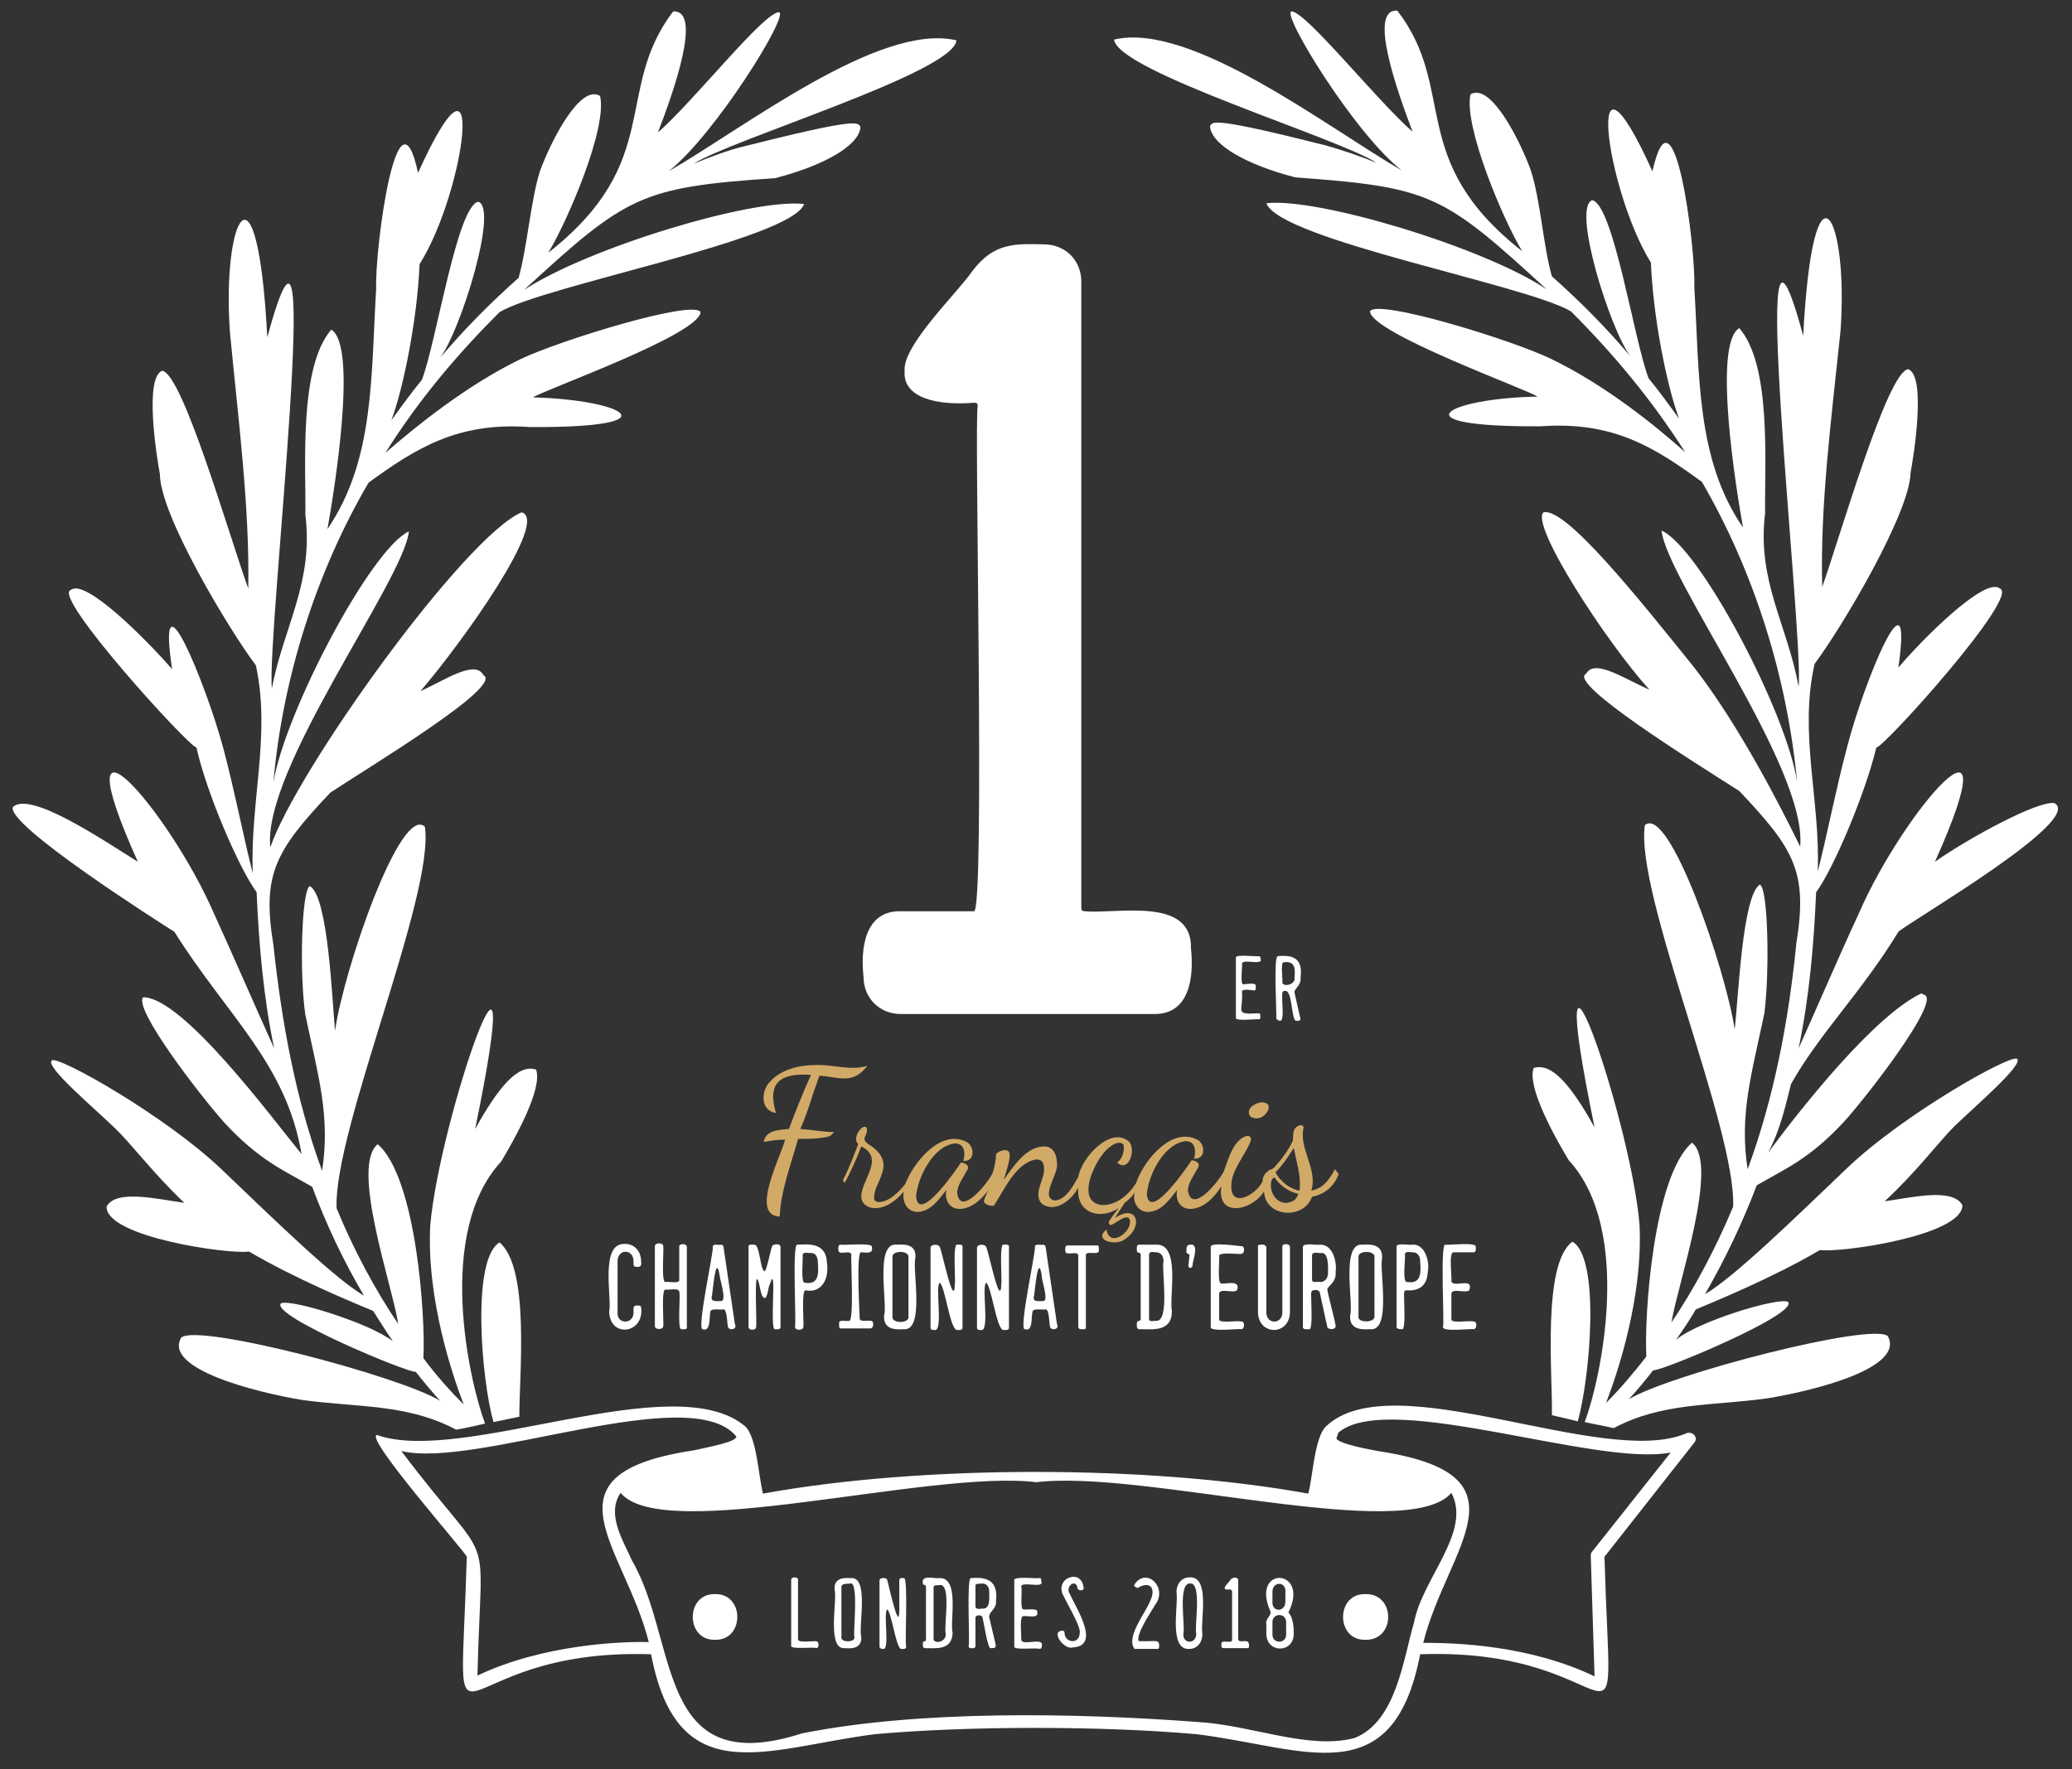 <?xml version="1.0" encoding="utf-8"?>
<!-- Generator: Adobe Illustrator 25.0.1, SVG Export Plug-In . SVG Version: 6.00 Build 0)  -->
<svg version="1.1" id="Calque_1" xmlns="http://www.w3.org/2000/svg" xmlns:xlink="http://www.w3.org/1999/xlink" x="0px" y="0px"
	 viewBox="0 0 272.1 232.4" style="enable-background:new 0 0 272.1 232.4;" xml:space="preserve">
<rect x="0" y="0" width="272.1" height="232.4" fill="#333333" stroke="none"/>
<style type="text/css">
	.st0{fill:#D2AA67;}
	.st1{fill:#FFFFFF;}
</style>
<g>
	<path class="st0" d="M106.9,143.3c0.3-0.8,0.5-1.4,0.7-2c2.7,0.2,4.4,1.2,6.3-1.3c-2.2,0.7-4.5-0.2-6.8-0.1c-2.2,0-4.5,0.6-5.9,2.1
		c-1.3,1.2-1.4,3.9,0.7,4.2c-1.2-4,0.6-5.3,4.6-5c-1,2.2-2,4.7-2.9,7.1c-1.3,0.1-3.1,0.2-3.3,1.7c1.1-0.2,1.8-0.3,2.8-0.3
		c-0.5,2.1-4.7,10-0.7,10.1c0.1-3.3,1.5-6.9,2.4-10.2c1.4,0,2.4,0,3.5-0.2c0.6-0.1,0.9-0.2,1.2-0.7c-1.4,0-2.9-0.3-4.4-0.4
		C105.8,146.7,106.4,144.9,106.9,143.3z"/>
	<path class="st0" d="M165,146.9c1.2,0.1,2.5-2,0.8-2.1c-0.7,0-1.8,0.5-1.8,1.3C164,146.7,164.5,146.9,165,146.9z"/>
	<path class="st0" d="M175.3,153.6c-0.8,1.5-1.6,2.5-3.1,2.8c0.9-2.8-1.7-5.6-1-8.3c-0.1-0.5-0.8-0.3-1.1,0.1
		c-0.3,0.3-0.3,1-0.3,1.6c-0.6,1.3-1.5,2.5-2.5,3.6c-0.1,0.1-0.4,0.2-0.5,0.3l-0.1-0.1c0,0.1-0.1,0.1-0.1,0.2
		c-0.5,0.3-0.8,0.8-0.8,1.4c-0.9,1.8-4.1,3.5-4.1,0.7c-0.1-2.2,2-4.3,2.6-6.2c0-0.3-0.2-0.5-0.5-0.5c-1.8,0.4-2.5,3.1-3.1,4.7
		c-0.8,1.5-4.2,5.6-4.7,2.5c0-1,0.8-2,1.2-2.8c0.6-0.8-0.1-1.1-0.7-1.2c-0.6,0.9-5.5,8.1-5.9,4.5c0.2-2.6,2.3-6.7,5.1-7
		c1.3,0,1.4,1.3,1.1,2.3c1.5,0.1,1.5-1.7,0.6-2.4c-3.4-2-7.2,2.6-8.2,5.6c-1,1.6-2.6,2.9-4.4,2.9c-3.8-0.3-0.9-6.3,0.9-7.6
		c0.6-0.5,1.3-0.8,1.8-0.4c0.3,0.7-0.2,2.1-0.8,2.4c1.5,1.4,2.5-1.6,1.6-2.7c-2.4-2.2-6.3,2.1-6.7,4.6c-0.7,1.2-1.6,3-3.1,3.1
		c-2-0.4,0.6-3.6,0.3-4.9c0-1.1-0.5-2.3-1.8-2.2c-2.3,0.1-3.9,2.6-5.2,4.4c0.3-1,0.8-2.4,0.8-3.3c0-1-1.4-0.6-1.8-0.1
		c0,0.8-0.2,1.8-0.5,2.6c-0.8,1.5-4.2,5.6-4.6,2.5c0-1,0.8-2,1.2-2.8c0.6-0.8-0.1-1.1-0.7-1.2c-0.6,0.9-5.5,8.1-5.9,4.5
		c0.2-2.6,2.3-6.7,5.1-7c1.3,0,1.4,1.3,1.1,2.3c1.5,0.1,1.5-1.7,0.6-2.4c-3.4-2-7.1,2.5-8.2,5.4c-0.8,1-2,2.3-3.4,2.4
		c-0.5,0-0.8-0.2-0.7-0.7c0-0.9,0.6-1.8,0.9-2.7c0.9-2.1-0.2-3.3-1.8-4.3c-0.4-0.4-0.5-0.5-0.2-1.1c0.2-0.4,0.3-1.1-0.2-1.1
		c-0.7,0.2-1.5,1.6-0.8,2.3c-0.6,1.6-1.3,3.4-2,4.7l0.2,0.4c0.7-1.2,1.6-3.2,2.2-4.8c3.1,1.5,0.1,4.3,0,6.5c0,1,0.8,1.6,1.8,1.6
		c1.5,0,2.8-1,3.8-2.2c-0.3,1.3,0.4,2.7,1.8,2.7c1.7-0.1,2.6-1.4,3.8-2.9c-0.3,1.2,0.3,2.5,1.7,2.5c1.5,0,2.9-1.2,3.8-2.5
		c-0.2,0.4-0.6,1.3-0.6,1.6c0.3,0.4,0.8,0.5,1.3,0.5c1.4-2.1,2.9-5.7,5.6-6.1c0.7,0,1,0.4,1,1.2c0.1,1.5-1.5,3.3-0.3,4.6
		c1.7,1.3,3.9-0.4,4.8-2.1c-0.3,3.4,2.9,4.3,5.3,2.7c-0.4,0.5-1,1.3-1.3,1.8c0,0.2,0.1,0.5,0.3,0.4c0.6-0.1,2.4-1.9,2.5-0.4
		c0,1.5-2.7,3.4-3.1,1c-1.8,1.5,1.3,2.2,2.4,1.3c2.5-1.6,1.7-4.8-1.3-2.8l1.3-2h0c0.5-0.4,1-0.8,1.3-1.4c-0.3,1.3,0.4,2.6,1.8,2.6
		c1.7-0.1,2.6-1.4,3.8-2.9c-0.3,1.2,0.3,2.5,1.7,2.5c1.7,0,3.2-1.5,4.1-3c-0.7,4.2,4,3.3,5.6,0.7c0.1,3.4,5.2,3.8,6.3,0.7
		c1.6-0.3,2.9-1.3,3.5-3L175.3,153.6z M169.7,157.8c-1.6,0.8-2.9-0.8-2.8-2.2c0-0.6,0.2-0.9,0.5-0.9c0.6,0.9,1.8,1.9,3.1,2.1
		C170.3,157.4,170,157.7,169.7,157.8z M170.7,155.9c0,0.2,0,0.4-0.1,0.5c-1.4-0.3-2.5-1.3-3.1-2.4c0.9-0.9,1.7-2.1,2.4-3.2
		C170.2,152.4,170.8,154.2,170.7,155.9z"/>
</g>
<g>
	<path class="st1" d="M83.5,166.4c0.5,0.1,0.8-0.1,0.7-0.6c0-1.6-1-2.4-2.1-2.4c-3.4-0.2-1.7,7.1-2.1,8.9c0.1,3.5,4.6,2.9,4.2-0.5
		c0-0.4-0.5-0.3-0.7-0.3c-0.4,0-0.3,0.6-0.3,0.9c0,1.6-2.2,1.6-2.1,0c0,0,0-6.7,0-6.7c0-1.7,2.1-1.7,2.1,0
		C83.2,165.9,83.1,166.4,83.5,166.4z"/>
	<path class="st1" d="M89.5,174.6c0.2,0,0.8,0.1,0.7-0.3c0,0,0-10.5,0-10.5c0-0.5-1.1-0.5-1,0c0,0,0,4.3,0,4.3
		c0.1,0.6-1.5,0.2-1.8,0.3c-0.6,0.2-0.2-4.4-0.3-4.7c0-0.5-1.1-0.5-1.1,0c0,0,0,10.5,0,10.5c0,0.5,1.1,0.5,1.1,0
		c0.1-0.2-0.3-5,0.3-4.8c0.3,0.1,1.8-0.3,1.8,0.3C89.4,170,88.9,174.8,89.5,174.6z"/>
	<path class="st1" d="M94.7,163.5c-0.3,0.1-1.1-0.2-1.1,0.3c0.2,0.3-2.2,11.1-1.3,10.8c1.1,0.4,0.8-1.8,1-2.3c0-0.5,1.5-0.2,1.7-0.3
		c0.5-0.1,0.5,2.1,0.6,2.3c0.1,0.5,1.3,0.4,0.9-0.4c0,0-1.5-10.2-1.5-10.2C95,163.6,94.8,163.5,94.7,163.5z M94.7,170.9
		c-0.5,0-1.5,0.2-1.2-0.7c0.1-0.5,0.5-5.7,1-2.7C94.5,168,95.5,170.9,94.7,170.9z"/>
	<path class="st1" d="M101.8,174.6c0.2,0,0.7,0.1,0.7-0.3c0,0,0-10.5,0-10.5c0-0.5-1-0.4-1.1-0.1c-0.2,0.4-0.7,3.2-1,3.3
		c-0.6-0.3-0.6-3.4-1.3-3.5c-0.3,0-0.9-0.1-0.8,0.3c0,0,0,10.5,0,10.5c0,0.5,1,0.5,1,0c0.1-0.5-0.2-6,0.1-6.3c0.4,0.2,0.4,2.4,1,2.5
		c0.4,0.1,0.5-1.6,0.7-1.8C102.1,165.4,101,175,101.8,174.6z"/>
	<path class="st1" d="M104.7,163.5c-0.7-0.2-0.1,10.5-0.3,10.8c0,0.5,1.1,0.5,1.1,0c0.1-0.2-0.3-5,0.3-4.8c2.1,0.4,3.1-1.5,2.8-3.6
		C108.5,163.3,106.4,163.4,104.7,163.5z M107.4,165.8c0.1,1.4,0.2,3-1.7,2.7c-0.6,0.1-0.2-3.4-0.3-3.6c0-0.5,0.7-0.3,1-0.3
		C107,164.5,107.4,165,107.4,165.8z"/>
	<path class="st1" d="M113.1,164.5c0.6,0,1.6,0.3,1.4-0.7c0.2-0.6-3.9-0.2-4.1-0.3c-0.4,0-0.3,0.5-0.3,0.7c0,0.8,1.6-0.1,1.7,0.6
		c-0.1,0.2,0.4,9-0.3,8.7c-0.3,0.1-1.4-0.2-1.3,0.3c0,0.2-0.1,0.8,0.3,0.7c0,0,3.8,0,3.8,0c0.5,0,0.5-1.1,0-1
		c-0.3-0.1-1.4,0.2-1.4-0.3C112.9,173,112.4,164.2,113.1,164.5z"/>
	<path class="st1" d="M117.8,163.5c-3-0.4-1.2,7.8-1.7,9.3c-0.1,1.7,1.2,1.9,2.5,1.8c2.9,0.4,1.2-7.8,1.6-9.3
		C120.4,163.6,119.1,163.4,117.8,163.5z M119.3,165.2v7.7c0.2,1-2.3,1-2.1,0c0,0,0-7.7,0-7.7C117,164.2,119.5,164.2,119.3,165.2z"/>
	<path class="st1" d="M125.7,163.5c-0.6-0.3-0.2,4.9-0.3,5.1c-0.1,3.7-1.7-4.4-2-4.8c-0.1-0.4-1.2-0.4-1.2,0.1c0,0,0,10.5,0,10.5
		c0,0.4,0.5,0.3,0.7,0.3c0.9-0.4-0.1-5.7,0.5-6.2c0.7,0.4,1.3,5.8,2.2,6.2c0.3,0,0.8,0.1,0.8-0.3c0,0,0-10.5,0-10.5
		C126.5,163.4,126,163.5,125.7,163.5z"/>
	<path class="st1" d="M131.8,163.5c-0.6-0.3-0.2,4.9-0.3,5.1c-0.1,3.7-1.7-4.4-2-4.8c-0.1-0.4-1.2-0.4-1.2,0.1c0,0,0,10.5,0,10.5
		c0,0.4,0.5,0.3,0.7,0.3c0.9-0.4-0.1-5.7,0.5-6.2c0.7,0.4,1.3,5.8,2.2,6.2c0.3,0,0.8,0.1,0.8-0.3c0,0,0-10.5,0-10.5
		C132.6,163.4,132.1,163.5,131.8,163.5z"/>
	<path class="st1" d="M137,163.5c-0.3,0.1-1.1-0.2-1.1,0.3c0.2,0.3-2.2,11.1-1.3,10.8c1.1,0.4,0.8-1.8,1-2.3c0-0.5,1.5-0.2,1.7-0.3
		c0.5-0.1,0.5,2.1,0.6,2.3c0.1,0.5,1.3,0.4,0.9-0.4c0,0-1.5-10.2-1.5-10.2C137.2,163.6,137.1,163.5,137,163.5z M137,170.9
		c-0.5,0-1.5,0.2-1.2-0.7c0.1-0.5,0.5-5.7,1-2.7C136.7,168,137.8,170.9,137,170.9z"/>
	<path class="st1" d="M141.9,174.6c0.3,0,0.8,0.1,0.7-0.3c0,0,0-9.4,0-9.4c0-0.2,0.1-0.3,0.3-0.3c0.3-0.1,1.4,0.2,1.4-0.3
		c0-0.2,0.1-0.8-0.3-0.7c0,0-3.8,0-3.8,0c-0.4,0-0.3,0.5-0.3,0.7c0,0.8,1.6-0.1,1.7,0.6c0,0,0,9.4,0,9.4
		C141.6,174.4,141.7,174.6,141.9,174.6z"/>
	<path class="st1" d="M149.3,173.8c0,0.2-0.1,0.8,0.3,0.8c1.8,0,4.3,0.4,4.3-2.4c-0.4-1.8,1.2-8.9-2.1-8.7c0,0-2.2,0-2.2,0
		c-0.4,0-0.3,0.5-0.3,0.8c0,0.4,0.5,0.1,0.5,0.5v8.5C149.8,173.6,149.3,173.4,149.3,173.8z M150.9,164.8c0-0.5,0.7-0.3,0.9-0.3
		c0.6,0,1,0.4,1,1.2c-0.3,1,0.9,8-1,7.8c-0.3,0-1,0.2-0.9-0.3C150.9,173.2,150.9,164.8,150.9,164.8z"/>
	<path class="st1" d="M156.1,166c-0.2,0.5,0.3,0.8,0.5,0.3c0-0.7,0.8-2.5,0-2.8c-0.8-0.1-0.8,0.3-0.8,0.9c0,0.4,0.4,0.2,0.4,0.5
		C156.2,165,156.1,165.8,156.1,166z"/>
	<path class="st1" d="M159,163.8v10.5c-0.2,0.7,3.8,0.2,4,0.3c0.5,0,0.5-1.1,0-1c-0.3-0.2-3,0.3-2.9-0.3c0,0,0-3.4,0-3.4
		c0.1-0.8,2.4,0.2,2.4-0.6c0.3-1.2-1.6-0.6-2.1-0.7c-0.6,0.1-0.2-3.4-0.3-3.6c-0.1-0.6,2.7-0.2,2.9-0.3c0.5,0,0.5-1.1,0-1
		C162.8,163.7,158.9,163.1,159,163.8z"/>
	<path class="st1" d="M165.9,163.5c-0.2,0-0.8-0.1-0.7,0.3c0,0,0,8.5,0,8.5c0,3.2,4.2,3.2,4.2,0c0,0,0-8.5,0-8.5c0-0.5-1.1-0.5-1,0
		c0,0,0,8.6,0,8.6c0,1.6-2.1,1.6-2.1,0c0,0,0-8.6,0-8.6C166.2,163.6,166,163.5,165.9,163.5z"/>
	<path class="st1" d="M175.4,167.1c0.2-1.6-0.5-3.7-2.1-3.6c-0.3,0.1-2.2-0.3-2.2,0.3c0,0,0,10.5,0,10.5c0,0.4,0.5,0.3,0.8,0.3
		c0.6,0.3,0.2-4.6,0.3-4.8c0-0.5,1-0.4,1.1-0.1c0,0,1,4.6,1,4.6c0.1,0.4,1.1,0.4,1.1-0.1c0-0.5-1.1-4.4-1.1-4.9
		C174.7,168.7,175.5,168.3,175.4,167.1z M174.4,167.2c0,0.8-0.5,1.2-1,1.2c-0.3-0.1-1.1,0.2-1.1-0.3c0,0,0-3.2,0-3.2
		c0-0.5,0.8-0.3,1.1-0.3C174.5,164.4,174.4,166.3,174.4,167.2z"/>
	<path class="st1" d="M179.9,174.6c2.9,0.4,1.2-7.8,1.6-9.3c0.1-1.7-1.2-1.9-2.5-1.8c-3-0.4-1.2,7.8-1.7,9.3
		C177.2,174.5,178.5,174.7,179.9,174.6z M178.4,172.9v-7.7c-0.2-1,2.3-1,2.1,0c0,0,0,7.7,0,7.7C180.6,173.8,178.2,173.8,178.4,172.9
		z"/>
	<path class="st1" d="M184.1,174.6c0.6,0.3,0.2-4.6,0.3-4.8c0-0.2,0.1-0.3,0.3-0.3c1.4,0.1,2.7-0.4,2.8-2.4c0.3-1.6-0.5-3.8-2.1-3.6
		c-0.3,0.1-2.1-0.3-2,0.3c0,0,0,10.5,0,10.5C183.4,174.6,183.9,174.6,184.1,174.6z M184.5,164.8c0-0.5,0.7-0.3,1-0.3
		c0.6,0,1,0.4,1,1.2c0.1,1.4,0.2,3-1.7,2.7C184.1,168.6,184.6,165.1,184.5,164.8z"/>
	<path class="st1" d="M190.9,164.5h2.6c0.4,0,0.3-0.5,0.3-0.7c0.2-0.7-3.8-0.2-4-0.3c-0.7-0.2-0.1,10.5-0.3,10.8
		c-0.2,0.7,3.8,0.2,4,0.3c0.5,0,0.5-1.1,0-1c-0.3-0.2-3,0.3-2.9-0.3c0,0,0-3.4,0-3.4c0.1-0.8,2.4,0.2,2.4-0.6c0.4-1.5-2.2-0.1-2.4-1
		C190.7,167.9,190.2,164.4,190.9,164.5z"/>
	<path class="st1" d="M93.9,209.4c-3.9-0.1-3.9,6.1,0,6C97.8,215.5,97.8,209.3,93.9,209.4z"/>
	<path class="st1" d="M179.3,209.4c-3.9-0.1-3.9,6.1,0,6C183.3,215.5,183.3,209.3,179.3,209.4z"/>
	<path class="st1" d="M107.2,215.6c-0.2-0.1-2.5,0.3-2.4-0.3c0,0,0-7.8,0-7.8c0-0.4-0.9-0.4-0.9,0c0,0,0,8.7,0,8.7
		c-0.1,0.5,3.1,0.1,3.3,0.3C107.6,216.5,107.6,215.6,107.2,215.6z"/>
	<path class="st1" d="M111.7,207.3c-1.1-0.1-2.2,0.1-2.1,1.5c0.4,1.3-1.1,8,1.4,7.7c1.1,0.1,2.2-0.1,2.1-1.5
		C112.7,213.7,114.2,207,111.7,207.3z M112.2,215c0.2,0.8-1.9,0.8-1.7,0c0,0,0-6.4,0-6.4c-0.1-0.7,0.8-0.5,1.2-0.6
		C112.8,207.8,112,214.7,112.2,215z"/>
	<path class="st1" d="M118.7,207.3c-0.2,0-0.6-0.1-0.6,0.3c0,0,0,3.9,0,3.9c0,3.3-1.5-3.8-1.6-4c-0.1-0.3-1-0.3-1,0.1
		c0,0,0,8.7,0,8.7c0,0.3,0.4,0.3,0.6,0.3c0.7-0.3-0.1-4.7,0.4-5.2c0.6,0.4,1.1,4.8,1.8,5.2c0.2,0,0.7,0.1,0.7-0.3
		C118.8,216,119.3,207.1,118.7,207.3z"/>
	<path class="st1" d="M123.3,207.3c-0.5,0.1-2.4-0.5-2.1,0.7c0,0.3,0.4,0.1,0.4,0.4v7c0,0.3-0.4,0.1-0.4,0.4c0,0.2-0.1,0.7,0.3,0.7
		c1.5,0,3.5,0.3,3.6-2C124.7,213,126.1,207.1,123.3,207.3z M124.2,214.6c0.1,1-1.3,1.4-1.6,0.8c0,0,0-6.9,0-6.9
		c0-0.4,0.6-0.2,0.8-0.3C125,208,123.9,213.8,124.2,214.6z"/>
	<path class="st1" d="M129.9,212.4c0-0.8,1-1,0.9-2.1c0.3-2.6-1.1-3.2-3.3-3c-0.6-0.1-0.1,8.7-0.3,8.9c0,0.2,0.1,0.3,0.3,0.3
		c0.2,0,0.6,0.1,0.6-0.3c0,0,0-3.7,0-3.7c0-0.4,0.8-0.4,0.9-0.1c0.1,0.1,0.7,4.3,1.1,4.1c0.5,0,0.8,0,0.6-0.7
		C130.7,215.8,129.9,212.4,129.9,212.4z M129,211.3c-0.2,0-0.9,0.2-0.9-0.3c0,0,0-2.7,0-2.7c0-0.4,0.7-0.2,0.9-0.3
		c0.5,0,0.9,0.4,0.9,1C129.9,209.9,130.1,211.4,129,211.3z"/>
	<path class="st1" d="M136.5,207.3c-0.2,0.1-3.5-0.3-3.3,0.3c0,0,0,8.7,0,8.7c-0.1,0.5,3.1,0.1,3.3,0.3c0.2,0,0.3-0.1,0.3-0.3
		c0.4-1.4-2.5,0-2.7-0.9c0.1-0.2-0.3-3.2,0.3-3.1c0.5-0.1,2.1,0.4,1.8-0.6c0.1-0.5-1.5-0.2-1.8-0.3c-0.5,0.1-0.1-2.8-0.3-3
		c0.1-0.7,2.6,0.2,2.7-0.5C136.7,207.7,136.8,207.2,136.5,207.3z"/>
	<path class="st1" d="M140.5,209.4c-0.7-1,0.8-2.1,1-0.8c0,0.4,0.9,0.4,0.8,0c-0.2-2.7-4-1.3-2.6,1.1c0.3,0.7,2.2,3.9,2.1,4.7
		c0,1.7-2,1.4-2,0.1c0-0.2-0.1-0.3-0.3-0.3c-1.6,0.1,0.3,2.6,1.4,2.2C144.6,216.2,141.3,211.2,140.5,209.4z"/>
	<path class="st1" d="M151.9,215.6c-0.1-0.1-2.6,0.1-2.4-0.1c-0.2-1.1,1.7-3.8,2.2-4.7c1.7-2.2-1.1-5-2.7-2.7
		c-0.2,0.3,0.2,0.4,0.4,0.5c1.6-1,2.5,0,1.6,1.8c-0.6,1.5-3.2,4.7-2,6.2c0,0,3.1,0,3.1,0C152.3,216.5,152.3,215.6,151.9,215.6z"/>
	<path class="st1" d="M156.2,207.2c-0.9,0-1.7,0.7-1.7,2c0.3,1.5-1.1,7.6,1.7,7.4c0.9,0,1.7-0.7,1.7-2
		C157.6,213,159,207,156.2,207.2z M157.1,214.6c0,1.4-1.8,1.4-1.7,0c0.3-0.8-0.8-6.7,0.9-6.6C157.9,207.9,156.8,213.9,157.1,214.6z"
		/>
	<path class="st1" d="M163.7,215.6c-0.2-0.1-1.1,0.2-1.1-0.3c0,0,0-7.8,0-7.8c-0.1-0.4-0.8-0.3-1,0c-0.1,0.3-1.4,1.3-0.4,1.3
		c0.2,0,0.6-0.1,0.6,0.3c0,0,0,6.3,0,6.3c0,0.6-1.4-0.1-1.4,0.5c0,0.2-0.1,0.6,0.3,0.6c0,0,3.2,0,3.2,0
		C164.1,216.5,164.1,215.6,163.7,215.6z"/>
	<path class="st1" d="M169.2,211.8c2.9-5.8-5-6.2-2.4-0.2c0.3,0.6-0.7,1-0.5,1.8c0,0,0,1.2,0,1.2c0,2.6,3.6,2.6,3.6,0
		C169.9,213.6,169.8,212.5,169.2,211.8z M167.1,209.1c0-1.4,1.8-1.4,1.7,0c0,0,0,1.3,0,1.3c0,1.4-1.8,1.4-1.7,0
		C167.1,210.4,167.1,209.1,167.1,209.1z M168.9,214.6c0.1,1.4-1.9,1.4-1.8,0c0,0,0-1.4,0-1.4c-0.1-1.4,1.9-1.4,1.8,0
		C168.9,213.3,168.9,214.6,168.9,214.6z"/>
	<path class="st1" d="M118.8,48.7c-0.3,3.6,4.3,4.6,9.1,4.2c0.4,0,0.5,0.1,0.5,0.5c-0.5,0.5,1,66.5-0.5,66.3c0,0-9.6,0-9.6,0
		c-4.8-0.1-5.3,5-4.9,8.6c0,2.8,2.1,4.9,4.9,4.9h33.2c4.8,0.1,5.3-5,4.9-8.6c0.2-6.9-9.8-4.5-13.9-4.9c-0.4,0-0.5-0.1-0.5-0.5V37
		c0-2.8-2.1-4.9-4.9-4.9c-3.9-0.1-6.6-0.2-9.4,3.5C125.7,38.5,118.5,45.4,118.8,48.7z"/>
	<path class="st1" d="M165.3,125.6c-0.2,0.1-3.1-0.3-3,0.2c0,0,0,7.9,0,7.9c-0.1,0.5,2.9,0.1,3,0.2c0.3,0,0.2-0.4,0.2-0.6
		c0-0.1-0.1-0.2-0.2-0.2c-3.3,0.2-2-0.2-2.2-2.8c-0.1-0.5,1.4-0.2,1.6-0.2c0.3,0,0.2-0.4,0.2-0.6c0.1-0.5-1.4-0.2-1.6-0.2
		c-0.5,0.1-0.1-2.5-0.2-2.7c0.1-0.7,2.4,0.2,2.5-0.5C165.5,126,165.6,125.6,165.3,125.6z"/>
	<path class="st1" d="M170.8,128.3c0.3-2.4-1-2.9-3-2.7c-0.6,0-0.1,7.9-0.2,8.2c1.6,1.6,0.3-3.8,1-3.6c1.2-0.5,0.9,3.7,1.6,3.9
		c0.5,0,0.7,0,0.5-0.6c0,0-0.7-3.1-0.7-3.1c0-0.1,0-0.1,0-0.2C170.3,129.6,170.9,129.3,170.8,128.3z M170,128.4
		c0.2,0.9-1.4,1.3-1.6,0.7c0.1-0.2-0.3-2.8,0.2-2.7C170.1,126.2,170.1,127.3,170,128.4z"/>
	<path class="st1" d="M65.6,163.2C65.6,163.2,65.6,163.2,65.6,163.2c-3.7,2.2-2.4,17.9-0.8,23.6l3.4-0.7
		C68.2,180.4,69.6,166.6,65.6,163.2z"/>
	<path class="st1" d="M59.9,187.8c1.2-0.2,2.5-0.5,3.8-0.8c-2.1-5.6-6.5-25.1,2.1-34.4c1.8-3,5.5-9.6,4.6-12.1c-2.4-0.8-5,2.4-8,7.8
		c7.3-35.6-4.7-1.4-5.9,12.7c-0.5,9.7,3,19.9,4.4,23.5c-1.8-1.8-3.6-3.8-5.3-6.1c0.3-5.2-0.9-23.7-6-28.1
		c-3.6,2.9,1.9,18.5,2.7,23.6c-2.9-4.2-6-10-8.1-15.2c-0.4-10.3,12.9-41.1,11.6-50.1c-3.2-3-10.7,18.9-11.8,26.8
		c-0.4-4.2-0.9-17.6-3.3-19c-1.1,0.4-1.4,11.5-0.6,16.9c1.7,8.1,3.3,13.3,2.2,20.5c-3.5-9.5-5.3-19.5-6.4-29.7
		c-1.5-9.2,0.2-12.3,7.5-20c5.8-3.8,22.7-14,20.1-15.4c-1.1-2.1-5,0.6-8.3,2.1c5.5-6.4,17-22.5,13.3-23.5c-7.5,3.2-29.5,33.8-33,44
		c-1.1-10.2,17.5-35,18.2-41.5c-5,2.3-16.3,23.8-17.8,33c1.2-13.7,5.6-27.6,12.5-39.4c6.2-4.5,11.7-8,21.2-7.3
		c19.3,0.1,12.2-3.6,0.4-3.9c1.2-0.9,21.8-8.2,22-11.2c-0.9-1.7-18.5,3.7-23.7,6.2c-7.2,3.5-13.9,9-17.7,12.3
		c4.4-7,9.4-12.9,15-18.5c5.8-3.5,38.3-9.5,40-14.2c-6.8-0.8-28.5,5.8-36.8,11.3c13.5-12.4,15.3-13.5,33-14.7
		c6.2-1.6,11-4.2,11.2-6.7c-0.3-0.7-0.5-1.2-15.2,2.5c-2.1,0.5-4.5,1.4-6.7,2.3c5-3.2,34.2-12,34.5-16.2
		c-10.1-2.4-28,11.6-37.8,17.2c6.1-4.8,15.9-20.6,14.5-20.9c-2,0-11.2,11.7-15.9,15.8c2-5.2,5.9-16.1,2-15.9
		C80.5,11.9,87.3,21.2,72,33.2c2.5-4.1,7.8-16.4,6.8-20.6c-2.6-1.6-6.4,5.8-7.9,9.9c-1.2,3.8-1.7,10.2-2.8,14
		c-3.6,3.2-7.1,6.7-10.3,10.5c2.7-3.6,7.7-19.7,5-20.5c-2.8,0.6-5.5,18.5-7.4,23.4l0,0c-1.4,1.7-2.7,3.5-4,5.3
		c1.6-4.3,3.4-13.3,3.7-20.5c6.1-9.7,8.9-32.1-0.2-12c-2.7-12.5-5.7,10-5.5,15.2c-0.7,11.5-0.2,22.5-6.4,31.6c0.9-5,4-24.1,0.5-26.2
		c-4.3,5-3.3,18-3.4,24.3c1.1,8.9-2.8,14.6-4.4,22.8c-0.7-7,7.2-74.8-0.6-46.1c-1.3-24.8-6-15.7-4.9-0.6c1.1,11.5,2.6,23,2.4,33.6
		c-2.5-6.9-8.6-28.2-11.3-28.6c-2.4,0.9-0.7,11.5-0.3,13.6c0,5.3,9,20.3,12.6,25.1c2,9.1-0.8,18.1-0.4,27.3
		c-1-3.7-2.4-10.9-3.9-16.5c-2.3-8.5-8.8-24.3-6.7-10.3c-3.2-3.7-11.4-12-13.3-10.4C6.7,78.2,24.7,98,25.8,98.2
		c1.3,5.9,5.6,15.9,7.9,19c0.3,6.9,0.9,13.8,2.3,20.5c-2.4-5.3-5.3-12-7.9-17.7c-5.9-13.6-20.5-30.2-10-6.8
		c-4.8-3-14.1-9.3-16.4-7.2c-1,2.3,19.3,15.2,21.2,16.4c6.9,11,14.7,17.3,16.7,29.2C35.6,146.7,24,131,18.8,131
		c-1.3,1.5,7.4,12.8,10.6,16.4c4.6,5,7.8,6.3,11.6,8.5c1.9,5.1,4.2,9.9,6.8,14.3c-3.8-2.2-11.7-9.9-18.6-16.5
		c-7.4-7.1-21.6-15.1-22.4-14.4c-0.9,0.8,5.4,6.1,8.3,8.9c2.1,2,5,5.9,9.1,9.8c-3.6-0.5-9-1.8-10.2,0.5c-0.1,4,16.1,6.3,18.7,5.9
		c6.1,3.6,13.9,6.8,16.3,7.8c0.9,1.4,1.7,2.7,2.6,4c-2.8-2.3-13.3-5.6-14.7-5c-1.5,1.6,16.8,9.2,17.7,9c1.1,1.4,2.1,2.6,3.2,3.8
		c-5.5-3.3-31.8-10.2-34-8.3c-2.4,4.1,9.8,7.2,15.9,8.2C47.1,184.9,53.5,184.4,59.9,187.8z"/>
	<path class="st1" d="M207.2,186.7c1.6-5.7,3-21.4-0.7-23.6c-4,2.9-2.6,17.5-2.7,22.8L207.2,186.7z"/>
	<path class="st1" d="M235.2,142.4c3.7-6.6,9.3-12.1,14.1-20c1.4-1.3,24.5-14.7,20.5-16.9c-2.1-0.4-11.3,4.6-15.7,7.7
		c10.5-23.4-4.1-6.8-10,6.8c-2.6,5.6-5.5,12.4-7.9,17.7c1.4-6.7,2-13.6,2.3-20.5c2.3-3.1,6.5-13.1,7.9-19c1,0,19.1-20.1,16.2-20.9
		c-1.9-1.6-10.2,6.7-13.3,10.4c2-14-4.5,1.8-6.7,10.3c-1.5,5.6-2.9,12.8-3.9,16.5c0.4-9.2-2.5-18.1-0.4-27.3
		c3.6-4.8,12.5-19.8,12.6-25.1c0.4-2.1,2.1-12.7-0.3-13.6c-2.7,0.2-8.9,21.8-11.3,28.6c-0.3-10.6,1.2-22.1,2.4-33.6
		c1.1-15.1-3.6-24.2-4.9,0.6c-7.7-28.5,0.1,39-0.6,46.1c-1.5-8.2-5.5-13.9-4.4-22.8c-0.1-6.3,0.9-19.4-3.4-24.3
		c-3.5,2.1-0.4,21.2,0.5,26.2c-6.2-9-5.7-20.1-6.4-31.6c0.2-5.2-2.7-27.7-5.5-15.2c-9.1-20.1-6.2,2.3-0.2,12
		c0.3,7.3,2.1,16.2,3.7,20.5c-1.3-1.8-2.6-3.6-4-5.3l0,0c-1.9-4.9-4.6-22.8-7.4-23.4c-2.7,0.9,2.3,16.9,5,20.5
		c-3.2-3.8-6.7-7.3-10.3-10.5c-1.1-3.7-1.5-10.1-2.8-14c-1.5-4.1-5.3-11.5-7.9-9.9c-0.9,4.2,4.3,16.5,6.8,20.6
		c-15.3-12-8.4-21.2-16.4-31.6c-3.9-0.3,0,10.6,2,15.9c-4.7-4.1-14-15.8-15.9-15.8c-1.4,0.2,8.3,16.1,14.5,20.9
		c-9.7-5.6-27.7-19.6-37.8-17.2c0.5,4.2,29.4,12.9,34.5,16.2c-2.2-0.9-4.6-1.7-6.7-2.3c-14.7-3.7-14.9-3.2-15.2-2.5
		c0.2,2.5,5,5.1,11.2,6.7c17.8,1.3,19.4,2.2,33,14.7c-8.2-5.5-30.1-12.1-36.8-11.3c1.8,4.8,34.1,10.7,40,14.2
		c5.6,5.6,10.6,11.6,15,18.5c-3.7-3.3-10.4-8.8-17.7-12.3c-5.2-2.5-22.8-7.9-23.7-6.2c0.2,2.9,20.8,10.3,22,11.2
		c-11.8,0.2-18.9,4,0.4,3.9c9.6-0.7,15,2.8,21.2,7.3c6.9,11.9,11.2,25.7,12.5,39.4c-1.4-9.2-12.8-30.8-17.8-33
		c0.7,6.5,19.2,31.3,18.2,41.5c-2.6-5.3-8-15.9-13.9-23.5c-7.4-9.2-16.9-21.1-19.8-20.4c-1.8,1.6,8.2,17,13.9,23.3
		c-3.4-1.5-7.2-4.1-8.3-2.1c-2.6,1.2,14.3,11.7,20.1,15.4c7.3,7.7,9,10.7,7.5,20c-1,10.1-2.9,20.2-6.4,29.7
		c-1.1-7.2,0.5-12.4,2.2-20.5c0.7-5.4,0.5-16.5-0.6-16.9c-2.3,1.5-2.8,14.8-3.3,19c-1.2-7.9-8.6-29.6-11.8-26.8
		c-1.3,9.1,12,39.8,11.6,50.1c-2.2,5.3-5.2,11-8.1,15.2c0.8-5,6.3-20.7,2.7-23.6c-5.1,4.4-6.3,22.9-6,28.1c-1.8,2.3-3.5,4.3-5.3,6.1
		c1.4-3.6,4.9-13.8,4.4-23.5c-1.2-14.1-13.2-48.3-5.9-12.7c-3-5.4-5.6-8.6-8-7.8c-0.9,2.5,2.8,9.1,4.6,12.1
		c8.5,9.2,4.2,28.9,2.1,34.4c1.3,0.3,2.6,0.5,3.8,0.8c6.4-3.4,12.8-2.9,20.1-3.9c6.2-1,18.2-4,15.9-8.2c-2.2-1.8-28.5,5-34,8.3
		c1.1-1.2,2.1-2.4,3.2-3.8c0.9,0.2,19.2-7.4,17.7-9c-1.4-0.6-11.9,2.6-14.7,5c0.9-1.3,1.8-2.6,2.6-4c2.4-1,10.2-4.2,16.3-7.8
		c2.7,0.4,18.8-1.9,18.7-5.9c-1.3-2.3-6.6-1-10.2-0.5c4.2-3.9,7.1-7.8,9.1-9.8c2.9-2.8,9.1-8.1,8.3-8.9c-0.8-0.7-15,7.3-22.4,14.4
		c-6.9,6.6-14.8,14.3-18.6,16.5c2.6-4.5,4.9-9.3,6.8-14.3c3.8-2.2,7-3.5,11.6-8.5c3.2-3.6,11.9-14.9,10.6-16.4
		c-0.1-0.1-0.4-0.2-0.6-0.3c-6.1,2.9-15.5,14.7-20.1,20.9C233.7,148.6,234.4,145.6,235.2,142.4z"/>
	<path class="st1" d="M221.4,188.3c-10.9,4.6-38.6-9.3-47.3-0.9c-1.5,1.5-1.7,6.7-2.3,8.8c-20.9-3.8-50.8-3.8-71.6,0
		c-0.6-2.3-0.8-7.3-2.3-8.8c-9.3-8-37.1,5.1-48.4,1.1c-1.7,0.3,11.9,15.7,11.8,16c-0.9,30.7-3.5,11.9,24.2,12.8
		c3.5,18.3,15.2,12.3,29.4,10.5c12.2-1.1,29.9-1.1,42.2,0c14.1,1.7,25.8,8.1,29.4-10.5c27.8-1,25.1,17.9,24.2-12.8l11.8-15
		C223.1,188.8,222.2,187.9,221.4,188.3z M62.7,220.1c0.5-21,2.5-12.9-10-29.5c9.8,2.4,38-9.3,44-1.9c0,0.7-3.3,1.3-5.5,1.8
		c-20.7,3.1-9.2,12.5-6,25.2C81.7,215.6,71.3,216,62.7,220.1z M177.9,228.3c-6.1,1.6-13.5-1.7-20.6-2.1c-15.9-1.2-36.5-1.6-52,1.5
		c-19.3,6.2-16.1-12-22.3-22.7c-1.2-2.7-3.4-6.1-1.5-8.9c5.6,6.8,40.6-3.1,54.6-1.4c14.1-1.7,48.7,8.2,54.5,1.4
		c2.7,5.1-3.8,11.2-4.9,17C184.3,217.8,183.4,226.1,177.9,228.3z M209.1,203.8c-0.1,0.1-0.2,0.3-0.2,0.5l0.5,15.9
		c-8.6-4.1-18.1-4.4-22.5-4.4c3.2-12.7,14.6-22.1-6-25.2c-2.2-0.4-5.4-1.1-5.4-1.7c0.2-0.3,0.1-0.7,0.5-0.9
		c6.9-5.2,33.8,4.7,43.4,2.8L209.1,203.8z"/>
</g>
</svg>
